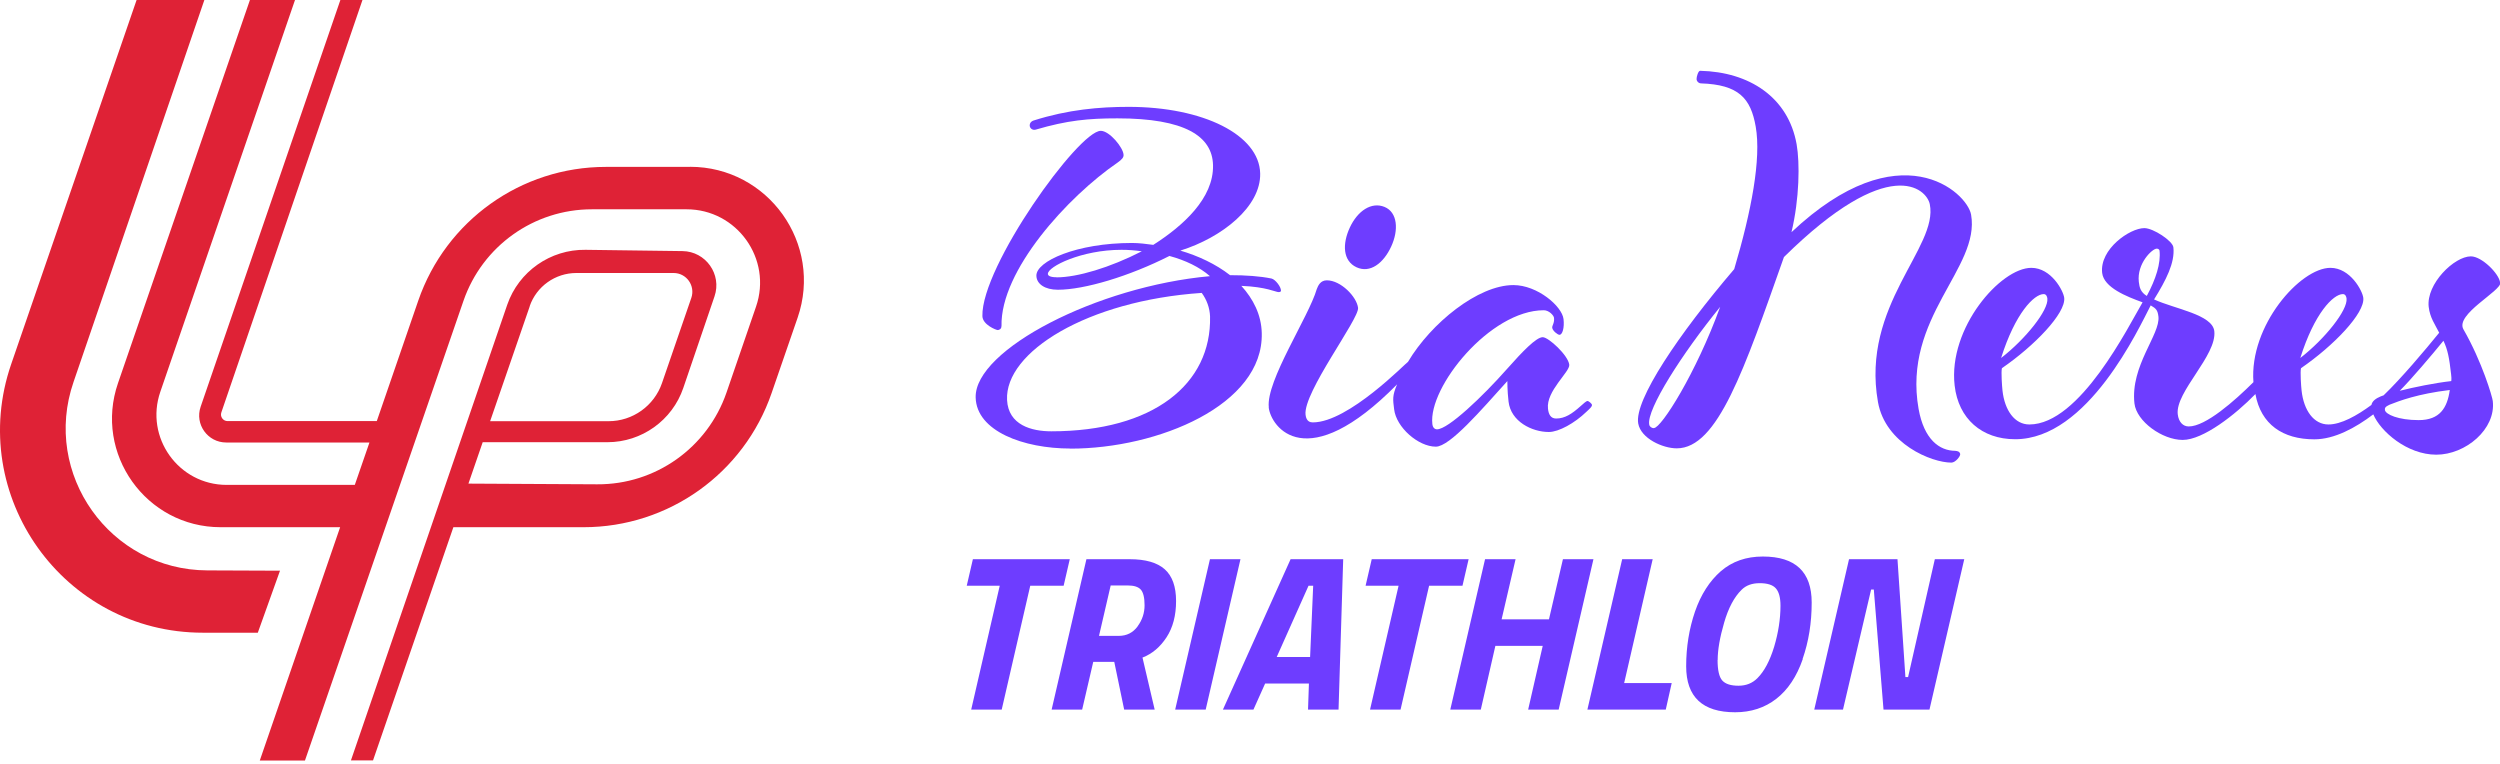 <svg width="373" height="114" viewBox="0 0 373 114" fill="none" xmlns="http://www.w3.org/2000/svg">
<g clip-path="url(#clip0_7674_2984)">
<path d="M102.969 24.901H90.376C77.753 24.901 66.534 32.912 62.41 44.84L56.217 62.828H33.957C33.277 62.828 32.804 62.163 33.026 61.528L54.133 -0.153H50.837L29.937 60.685C29.035 63.301 30.986 66.021 33.75 66.021H55.123L52.936 72.347H33.824C26.626 72.347 21.571 65.252 23.921 58.453L44.067 -0.153H37.342L17.609 57.153C13.973 67.677 21.792 78.659 32.922 78.659H50.748L38.761 113.468H45.501L69.15 44.884C71.974 36.711 79.66 31.227 88.306 31.227H102.437C109.96 31.227 115.252 38.647 112.798 45.757L108.394 58.572C105.556 66.805 97.796 72.318 89.09 72.259L69.889 72.155L72.018 65.977H90.627C95.741 65.977 100.309 62.71 101.949 57.877L106.605 44.219C107.729 40.938 105.304 37.509 101.831 37.464L87.361 37.272C82.113 37.198 77.398 40.509 75.683 45.461L52.359 113.453H55.655L67.643 78.659H87.08C99.732 78.659 110.995 70.633 115.119 58.66L119.006 47.397C122.805 36.371 114.616 24.886 102.954 24.886L102.969 24.901ZM79.024 45.697C80.044 42.726 82.852 40.731 86.001 40.731H100.501C102.422 40.731 103.767 42.623 103.146 44.441L98.771 57.153C97.604 60.552 94.396 62.843 90.804 62.843H73.126L79.039 45.697H79.024Z" fill="#DF2236"/>
<path d="M10.973 56.99L30.543 -0.153H20.432L1.675 54.315C-5.094 73.944 9.495 94.4 30.262 94.4H38.465L41.776 85.148L30.942 85.103C16.412 85.059 6.228 70.721 10.973 56.99Z" fill="#DF2236"/>
<path d="M144.238 87.395L145.154 83.433H159.61L158.694 87.395H153.712L149.455 105.871H144.903L149.16 87.395H144.238Z" fill="#6E3DFF"/>
<path d="M168.538 83.433C170.917 83.433 172.661 83.936 173.785 84.941C174.908 85.946 175.47 87.527 175.47 89.671C175.47 91.814 174.997 93.632 174.051 95.08C173.105 96.529 171.908 97.549 170.459 98.11L172.277 105.87H167.725L166.247 98.746H163.113L161.458 105.87H156.905L162.093 83.433H168.567H168.538ZM169.735 93.44C170.43 92.494 170.77 91.444 170.77 90.306C170.77 89.168 170.577 88.385 170.208 87.971C169.838 87.557 169.188 87.35 168.257 87.35H165.714L163.97 94.873H166.912C168.094 94.873 169.04 94.4 169.735 93.454V93.44Z" fill="#6E3DFF"/>
<path d="M175.337 105.87L180.525 83.433H185.078L179.889 105.87H175.337Z" fill="#6E3DFF"/>
<path d="M182.461 105.87L192.557 83.433H200.405L199.711 105.87H195.158L195.291 101.983H188.758L187.014 105.87H182.461ZM195.232 87.394L190.487 98.022H195.468L195.927 87.394H195.232Z" fill="#6E3DFF"/>
<path d="M203.746 87.394L204.662 83.433H219.118L218.202 87.394H213.22L208.964 105.87H204.411L208.668 87.394H203.746Z" fill="#6E3DFF"/>
<path d="M228.001 105.87L230.174 96.366H223.109L220.936 105.87H216.383L221.571 83.433H226.124L224.04 92.405H231.105L233.189 83.433H237.742L232.554 105.87H228.001Z" fill="#6E3DFF"/>
<path d="M248.532 105.87H236.84L242.028 83.433H246.581L242.324 101.909H249.419L248.532 105.87Z" fill="#6E3DFF"/>
<path d="M268.974 98.332C268.072 100.934 266.757 102.915 265.027 104.26C263.298 105.605 261.243 106.27 258.878 106.27C254.016 106.27 251.577 103.979 251.577 99.411C251.577 96.529 252.02 93.809 252.892 91.252C253.779 88.695 255.065 86.7 256.75 85.222C258.45 83.758 260.534 83.034 263.017 83.034C267.88 83.034 270.304 85.325 270.304 89.892C270.304 92.908 269.861 95.716 268.944 98.332H268.974ZM256.262 98.466C256.262 99.988 256.499 101.023 256.972 101.54C257.445 102.057 258.243 102.309 259.381 102.309C260.519 102.309 261.45 101.939 262.204 101.185C263.239 100.15 264.067 98.584 264.702 96.5C265.323 94.415 265.648 92.361 265.648 90.365C265.648 89.153 265.412 88.296 264.953 87.779C264.495 87.261 263.682 87.01 262.544 87.01C261.406 87.01 260.504 87.335 259.839 88.001C258.745 89.08 257.873 90.706 257.238 92.908C256.602 95.095 256.277 96.958 256.277 98.48L256.262 98.466Z" fill="#6E3DFF"/>
<path d="M270.688 105.87L275.876 83.433H283.104L284.287 101.022H284.686L288.677 83.433H293.067L287.878 105.87H281.02L279.572 87.956H279.172L274.975 105.87H270.688Z" fill="#6E3DFF"/>
<path d="M159.684 66.937C172.78 66.937 188.521 60.419 188.255 49.703C188.196 46.968 186.984 44.603 185.21 42.652C188.95 42.8 190.339 43.583 190.768 43.583C190.99 43.583 191.123 43.51 191.123 43.362C191.123 42.785 190.295 41.706 189.719 41.558C187.989 41.204 185.89 41.056 183.525 41.056C181.397 39.4 178.781 38.174 176.105 37.39C182.313 35.454 188.137 30.842 188.019 25.876C187.886 20.126 179.535 15.943 168.39 15.943C164.044 15.943 159.373 16.342 154.2 17.983C153.934 18.072 153.712 18.264 153.653 18.53C153.52 19.062 154.008 19.491 154.525 19.343C159.24 17.953 162.403 17.658 166.719 17.658C176.785 17.658 180.88 20.318 180.983 24.634C181.101 29.601 176.49 33.71 172.07 36.533C170.991 36.385 169.912 36.252 168.892 36.252C160.615 36.252 154.57 38.987 154.629 41.145C154.658 42.371 155.9 43.229 157.836 43.229C161.797 43.229 168.508 41.218 174.479 38.188C176.874 38.839 178.973 39.844 180.525 41.204C163.734 42.711 145.405 52.171 145.568 59.296C145.686 64.336 152.722 66.922 159.699 66.922L159.684 66.937ZM157.644 41.366C156.713 41.366 156.343 41.145 156.343 40.864C156.314 39.785 161.369 37.272 167.325 37.272C168.331 37.272 169.336 37.346 170.356 37.494C165.596 39.932 160.733 41.381 157.644 41.381V41.366ZM179.298 43.702C180.037 44.707 180.495 45.934 180.54 47.219C180.776 57.285 172.1 64.351 156.846 64.351C153.904 64.351 150.446 63.419 150.254 59.68C149.899 52.526 162.211 44.855 179.298 43.702Z" fill="#6E3DFF"/>
<path d="M149.426 48.683C149.219 40.347 159.373 29.305 166.734 24.265C167.444 23.762 167.65 23.467 167.636 23.112C167.606 22.033 165.537 19.52 164.236 19.52C160.925 19.52 146.396 39.755 146.573 47.161C146.602 48.461 148.642 49.245 148.849 49.245C149.056 49.245 149.426 49.097 149.411 48.668L149.426 48.683Z" fill="#6E3DFF"/>
<path d="M189.29 60.789C189.63 63.715 194.863 71.121 208.446 57.345C207.707 59.074 207.825 59.592 208.003 61.055C208.313 63.76 211.609 66.642 214.226 66.642C216.324 66.642 221.025 61.144 224.897 56.857C224.897 56.857 224.883 58.261 225.075 59.917C225.415 62.888 228.563 64.454 231.091 64.454C232.569 64.454 234.948 63.124 236.678 61.454C237.225 60.937 237.55 60.67 237.52 60.404C237.505 60.227 237.032 59.828 236.855 59.828C236.678 59.828 236.279 60.183 235.806 60.611C234.534 61.749 233.485 62.444 232.17 62.444C231.386 62.444 231.046 61.838 230.958 60.966C230.662 58.35 234.254 55.468 234.135 54.418C233.973 53.014 231.046 50.309 230.174 50.309C229.213 50.309 227.188 52.408 224.868 55.024C221.158 59.222 216.058 64.055 214.403 64.055C214.048 64.055 213.767 63.789 213.708 63.272C213.073 57.773 222.311 46.289 230.337 46.289C231.12 46.289 231.83 47.072 231.859 47.427C231.948 48.21 231.549 48.565 231.593 48.905C231.637 49.348 232.406 49.954 232.672 49.954C233.116 49.954 233.426 48.905 233.278 47.604C233.056 45.683 229.376 42.534 225.799 42.534C220.537 42.534 213.516 48.195 210.072 53.989C209.836 54.063 201.204 63.021 195.882 63.021C195.528 63.021 194.907 62.932 194.789 61.883C194.404 58.572 202.8 47.589 202.623 45.934C202.43 44.279 200.051 41.825 197.966 41.825C197.006 41.825 196.666 42.608 196.459 43.14C195.276 47.249 188.861 56.842 189.305 60.774L189.29 60.789Z" fill="#6E3DFF"/>
<path d="M291.751 67.263C289.357 67.263 287.066 65.563 286.253 61.01C283.843 47.338 295.491 39.992 294.087 32.025C293.495 28.67 283.459 19.417 267.289 34.641C268.486 29.616 268.545 24.309 268.057 21.53C266.816 14.509 260.992 10.726 253.661 10.563C253.365 10.563 253.114 11.494 253.129 11.79C253.129 12.13 253.454 12.44 253.794 12.44C259.396 12.632 261.214 14.643 261.953 18.899C262.795 23.688 261.317 31.493 258.745 40.154C250.483 49.821 243.802 59.709 244.423 63.183C244.822 65.43 248.088 66.893 250.172 66.893C256.277 66.893 260.238 55.127 266.165 38.351C281.907 22.846 287.45 28.152 287.923 30.458C289.253 36.917 277.635 45.52 280.192 59.976C281.301 66.243 288.204 69.022 291.145 69.022C291.766 69.022 292.52 68.046 292.461 67.736C292.387 67.351 291.988 67.277 291.766 67.277L291.751 67.263ZM246.773 63.878C246.388 63.878 246.108 63.641 246.063 63.331C245.664 61.084 250.926 52.822 256.646 45.786C253.055 55.674 247.867 63.863 246.773 63.863V63.878Z" fill="#6E3DFF"/>
<path d="M373.017 42.164C372.869 40.834 370.282 38.248 368.656 38.248C366.173 38.248 361.975 42.357 362.36 45.786C362.552 47.412 363.306 48.402 363.927 49.644C361.842 52.216 358.295 56.428 355.634 58.985C355.472 59.044 355.339 59.089 355.221 59.133C354.482 59.443 353.935 59.828 353.816 60.419C351.629 62.03 349.293 63.331 347.401 63.331C345.214 63.331 343.721 61.232 343.396 58.276C343.322 57.611 343.174 55.512 343.307 54.935C348.17 51.595 352.856 46.732 352.604 44.441C352.486 43.391 350.668 39.962 347.697 39.962C343.204 39.962 335.577 48.58 336.212 57.019C333.389 59.828 329.088 63.626 326.56 63.626C325.703 63.626 325.053 62.961 324.92 61.808C324.535 58.468 330.788 53.029 330.374 49.407C330.093 46.924 324.521 46.111 321.387 44.677C323.161 41.81 324.521 39.194 324.269 36.903C324.166 35.942 321.269 34.035 319.939 34.035C317.751 34.035 313.243 37.183 313.642 40.716C313.893 42.904 317.293 44.249 319.672 45.106C317.574 48.668 310.331 63.331 302.778 63.331C300.59 63.331 299.097 61.232 298.772 58.276C298.698 57.611 298.551 55.512 298.684 54.935C303.547 51.595 308.232 46.732 307.981 44.441C307.863 43.391 306.044 39.962 303.074 39.962C298.491 39.962 290.643 48.934 291.633 57.522C292.195 62.488 295.698 65.533 300.664 65.533C311.513 65.533 319.111 48.964 320.885 45.564C321.697 46.037 321.919 46.274 322.037 47.22C322.348 49.895 317.825 54.566 318.46 60.197C318.771 62.873 322.614 65.637 325.659 65.637C328.704 65.637 333.522 61.867 336.508 58.793C337.321 63.316 340.587 65.548 345.303 65.548C348.288 65.548 351.422 63.848 354.097 61.823C355.161 64.351 359.123 67.839 363.498 67.839C367.873 67.839 372.411 64.025 371.923 59.828C371.864 59.251 370.356 54.034 367.548 49.141C366.262 46.894 373.194 43.421 373.046 42.179L373.017 42.164ZM304.921 43.879C305.305 43.879 305.438 44.263 305.468 44.544C305.66 46.259 302.246 50.56 298.565 53.413C300.664 46.732 303.487 43.879 304.921 43.879ZM320.308 44.16C319.377 43.584 319.214 42.918 319.111 42.061C318.8 39.297 321.121 37.095 321.786 37.095C322.067 37.095 322.185 37.287 322.2 37.376C322.422 39.282 321.638 41.662 320.308 44.145V44.16ZM349.56 43.879C349.944 43.879 350.077 44.263 350.106 44.544C350.299 46.259 346.884 50.56 343.204 53.413C345.303 46.732 348.126 43.879 349.56 43.879ZM360.867 62.681C357.822 62.681 355.901 61.823 355.827 61.158C355.797 60.877 355.871 60.685 356.507 60.389C357.97 59.813 360.704 58.764 365.508 58.187C365.139 60.862 364.015 62.681 360.867 62.681ZM365.73 56.857C363.173 57.152 360.231 57.758 358.044 58.305C359.773 56.576 362.833 52.969 364.562 50.841C365.198 52.171 365.434 53.413 365.7 55.807C365.745 56.192 365.774 56.472 365.73 56.857Z" fill="#6E3DFF"/>
<path d="M207.559 36.799C206.407 39.282 204.411 40.819 202.386 39.873C200.361 38.928 200.243 36.429 201.396 33.946C202.549 31.463 204.618 30.074 206.569 30.872C208.52 31.67 208.712 34.316 207.559 36.799Z" fill="#6E3DFF"/>
</g>
<defs>
<clipPath id="clip0_7674_2984">
<rect width="373" height="114" fill="#6E3DFF"/>
</clipPath>
</defs>
</svg>
